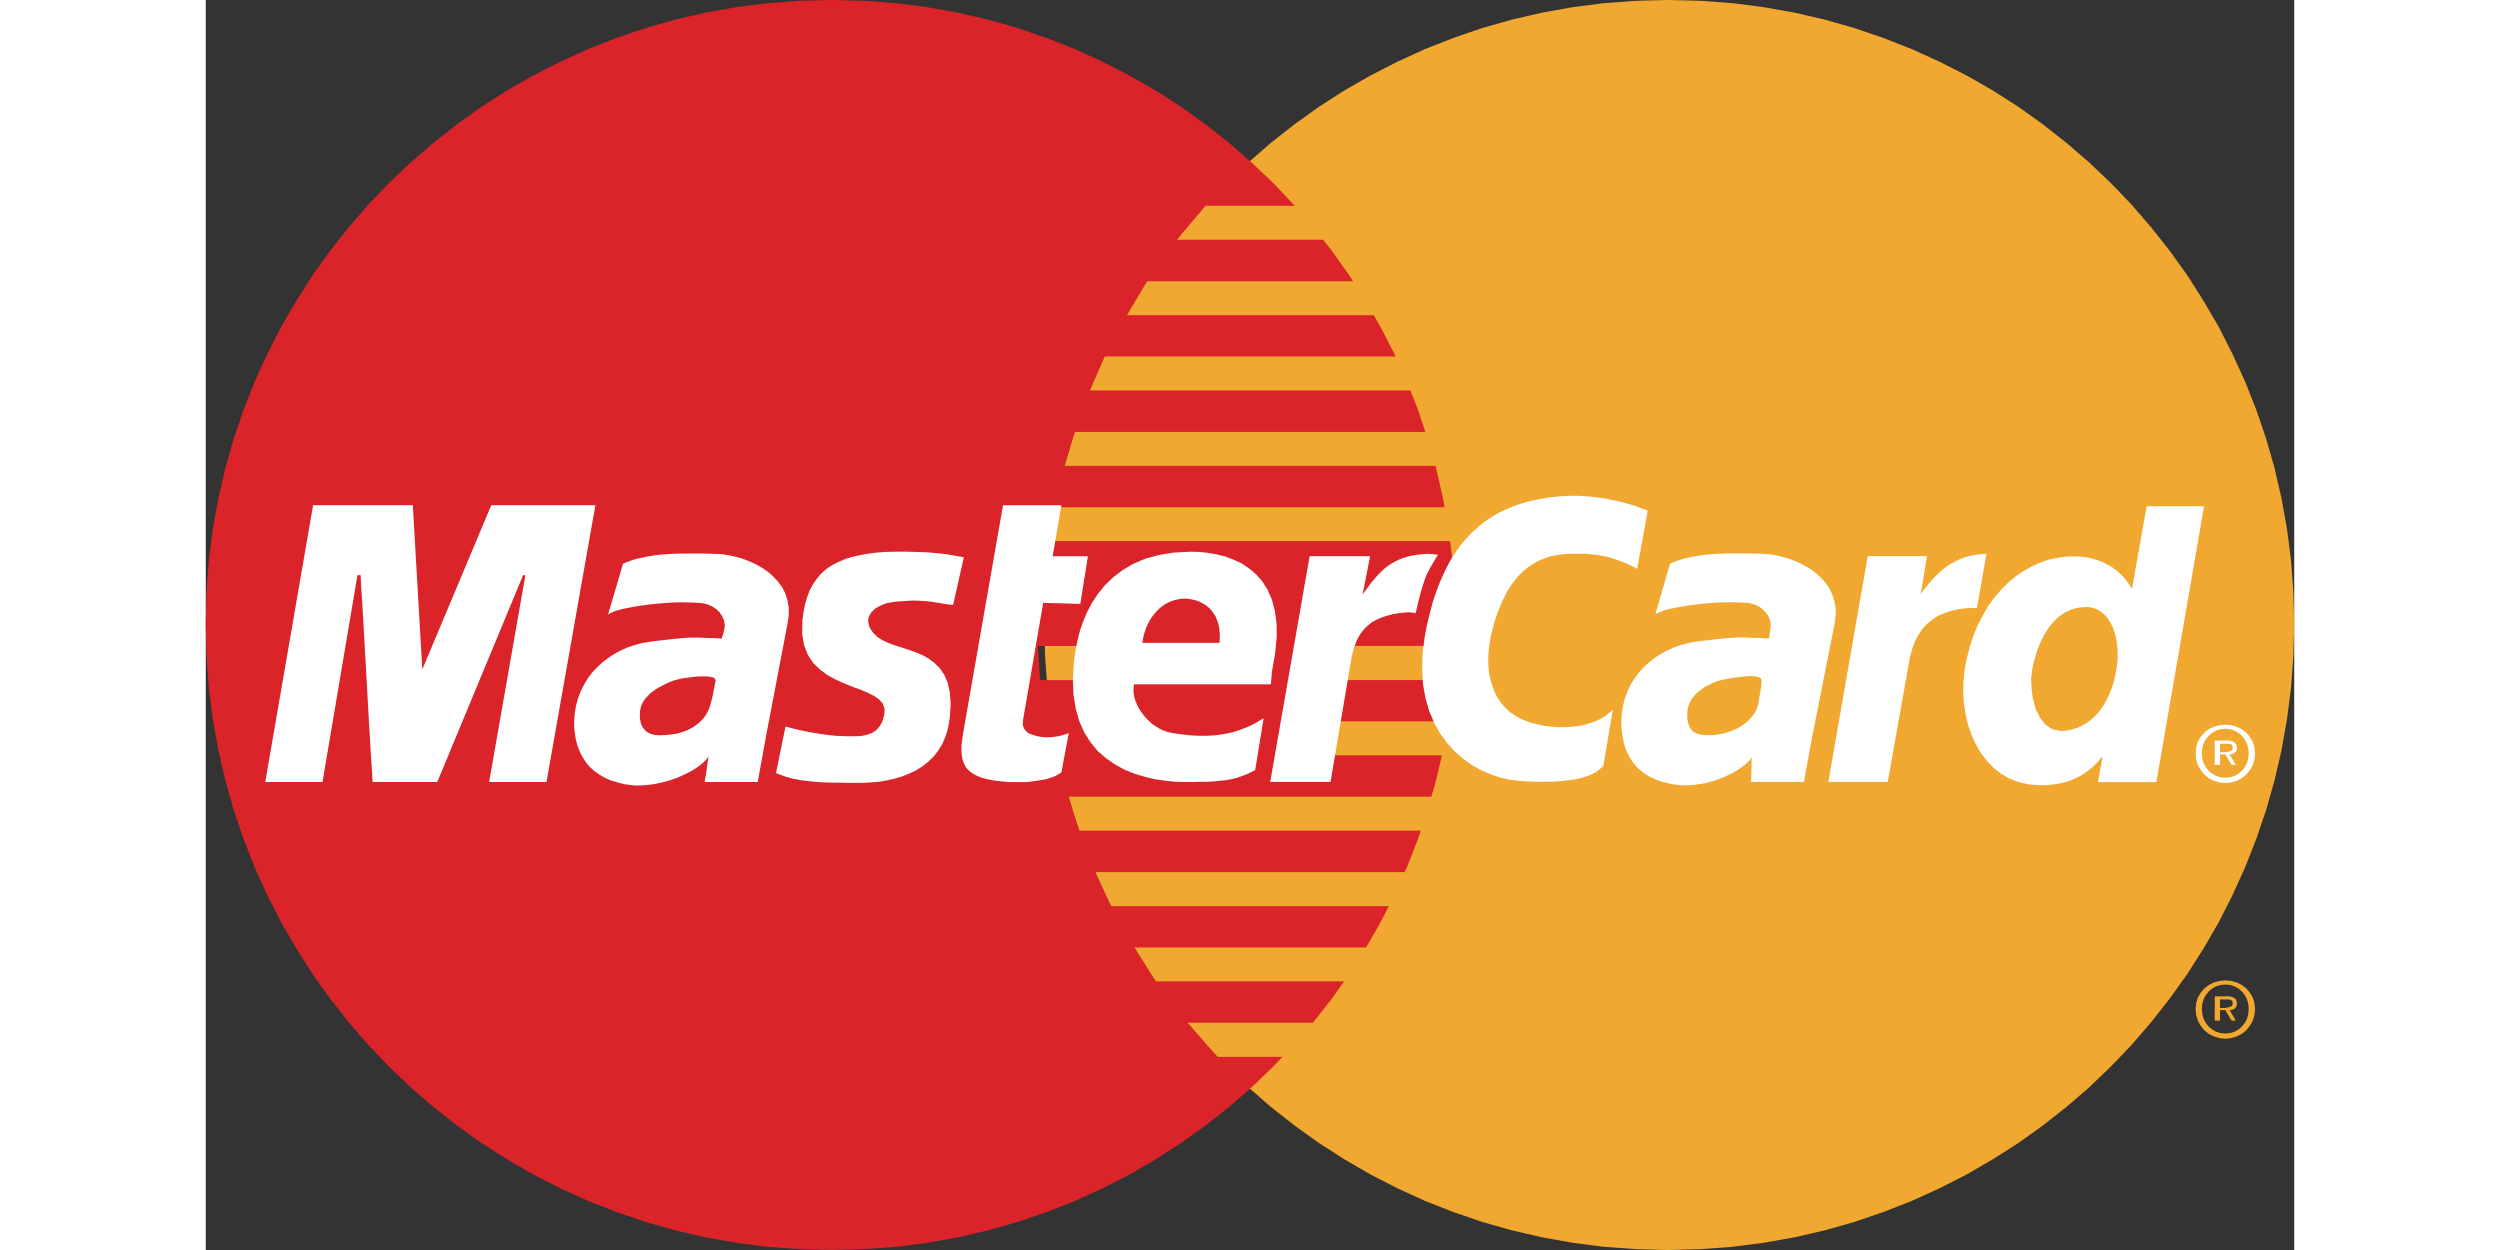 <?xml version="1.0" encoding="UTF-8"?>
<!DOCTYPE svg PUBLIC "-//W3C//DTD SVG 1.1//EN" "http://www.w3.org/Graphics/SVG/1.1/DTD/svg11.dtd">
<!-- Creator: CorelDRAW -->
<svg xmlns="http://www.w3.org/2000/svg" xml:space="preserve" width="144px" height="72px" style="shape-rendering:geometricPrecision; text-rendering:geometricPrecision; image-rendering:optimizeQuality; fill-rule:evenodd; clip-rule:evenodd"
viewBox="0 0 58.918 35.264"
 xmlns:xlink="http://www.w3.org/1999/xlink">
 <rect x="0" y="0" width="58.918" height="35.264" fill="#333333" stroke="none"/>
 <defs>
  <style type="text/css">
   <![CDATA[
    .fil1 {fill:#DA242A}
    .fil0 {fill:#F1A830}
    .fil2 {fill:white}
   ]]>
  </style>
 </defs>
 <g id="Livello_x0020_1">
  <g id="_242996272">
   <path id="_468501576" class="fil0" d="M41.253 35.264l0.91 -0.024 0.898 -0.065 0.88 -0.113 0.874 -0.155 0.85 -0.196 0.839 -0.238 0.821 -0.279 0.803 -0.315 0.785 -0.357 0.761 -0.387 0.737 -0.428 0.72 -0.458 0.69 -0.494 0.666 -0.523 0.642 -0.553 0.613 -0.589 0.589 -0.613 0.553 -0.642 0.523 -0.666 0.494 -0.69 0.458 -0.72 0.428 -0.738 0.386 -0.761 0.357 -0.785 0.315 -0.803 0.28 -0.821 0.238 -0.839 0.196 -0.85 0.155 -0.874 0.113 -0.88 0.065 -0.898 0.024 -0.91 -0.024 -0.904 -0.065 -0.892 -0.113 -0.88 -0.155 -0.863 -0.196 -0.851 -0.238 -0.833 -0.28 -0.821 -0.315 -0.797 -0.357 -0.779 -0.386 -0.761 -0.428 -0.732 -0.458 -0.72 -0.494 -0.69 -0.523 -0.66 -0.553 -0.642 -0.589 -0.613 -0.613 -0.583 -0.642 -0.553 -0.666 -0.523 -0.69 -0.494 -0.72 -0.458 -0.737 -0.422 -0.761 -0.387 -0.785 -0.357 -0.803 -0.315 -0.821 -0.28 -0.839 -0.238 -0.85 -0.196 -0.874 -0.155 -0.88 -0.113 -0.898 -0.065 -0.91 -0.024 -0.904 0.024 -0.898 0.065 -0.88 0.113 -0.868 0.155 -0.851 0.196 -0.839 0.238 -0.815 0.28 -0.803 0.315 -0.779 0.357 -0.755 0.387 -0.738 0.422 -0.714 0.458 -0.69 0.494 -0.666 0.523 -0.636 0.553 -0.613 0.583 -0.583 0.613 -0.553 0.642 -0.523 0.66 -0.488 0.69 -0.458 0.72 -0.422 0.732 -0.393 0.761 -0.351 0.779 -0.315 0.797 -0.273 0.821 -0.238 0.833 -0.196 0.851 -0.155 0.863 -0.113 0.88 -0.065 0.892 -0.024 0.904 0.024 0.91 0.065 0.898 0.113 0.88 0.155 0.874 0.196 0.85 0.238 0.839 0.273 0.821 0.315 0.803 0.351 0.785 0.393 0.761 0.422 0.738 0.458 0.72 0.488 0.69 0.523 0.666 0.553 0.642 0.583 0.613 0.613 0.589 0.636 0.553 0.666 0.523 0.69 0.494 0.714 0.458 0.738 0.428 0.755 0.387 0.779 0.357 0.803 0.315 0.815 0.279 0.839 0.238 0.851 0.196 0.868 0.155 0.88 0.113 0.898 0.065 0.904 0.024zm14.899 -6.947l0 -0.024 0.048 -0.155 0.083 -0.137 0.101 -0.119 0.125 -0.095 0.143 -0.071 0.155 -0.042 0.166 -0.018 0.167 0.018 0.155 0.042 0.143 0.071 0.125 0.095 0.101 0.119 0.083 0.137 0.048 0.155 0 0.024 0.018 0.131 0 0.018 -0.018 0.172 -0.048 0.161 -0.083 0.143 -0.101 0.125 -0.125 0.101 -0.143 0.071 -0.155 0.048 -0.167 0.018 -0.166 -0.018 -0.155 -0.048 -0.143 -0.071 -0.125 -0.101 -0.101 -0.125 -0.083 -0.143 -0.048 -0.161 -0.018 -0.172 0 -0.018 0.018 -0.131zm0.523 0.131l0 0.345 0.149 0 0 -0.297 0.149 0 0.179 0.297 0.119 0 -0.178 -0.297 0.041 0 0.042 -0.012 0.036 -0.012 0.03 -0.024 0.024 -0.024 0.018 -0.03 0.012 -0.036 0.006 -0.042 -0.006 -0.053 -0.012 -0.042 -0.024 -0.036 -0.03 -0.03 -0.042 -0.024 -0.048 -0.012 -0.065 -0.012 -0.071 0 -0.327 0 0 0.208 0 0.131zm0.958 0l-0.012 -0.125 0 -0.006 -0.036 -0.125 -0.059 -0.113 -0.077 -0.101 -0.095 -0.083 -0.113 -0.066 -0.131 -0.042 -0.137 -0.012 -0.137 0.012 -0.131 0.042 -0.113 0.066 -0.095 0.083 -0.077 0.101 -0.06 0.113 -0.036 0.125 0 0.006 -0.012 0.125 0 0.018 0.012 0.143 0.036 0.131 0.06 0.113 0.077 0.101 0.095 0.083 0.113 0.065 0.131 0.042 0.137 0.012 0.137 -0.012 0.131 -0.042 0.113 -0.065 0.095 -0.083 0.077 -0.101 0.059 -0.113 0.036 -0.131 0.012 -0.143 0 -0.018zm-0.809 -0.131l0 0.119 0.149 0 0.054 -0.012 0.041 -0.006 0.036 -0.012 0.03 -0.012 0.024 -0.018 0.012 -0.018 0.012 -0.03 0 -0.012 0 -0.03 -0.006 -0.03 -0.012 -0.024 -0.018 -0.012 -0.018 -0.012 -0.03 -0.006 -0.03 -0.006 -0.03 0 -0.036 0 -0.178 0 0 0.119z"/>
   <path id="_468503592" class="fil1" d="M17.665 35.264l0.904 -0.024 0.898 -0.065 0.88 -0.113 0.868 -0.155 0.851 -0.196 0.839 -0.238 0.815 -0.279 0.803 -0.315 0.779 -0.357 0.755 -0.387 0.738 -0.428 0.714 -0.458 0.69 -0.494 0.666 -0.523 0.636 -0.553 0.613 -0.589 0.26 -0.274 -1.836 0 -0.839 -0.963 3.535 0 0.015 -0.018 0.523 -0.666 0.341 -0.482 -5.313 0 -0.601 -0.958 6.536 0 0.405 -0.708 0.236 -0.458 -7.837 0 -0.446 -0.958 8.732 0 0.058 -0.131 0.315 -0.803 0.079 -0.238 -9.637 0 -0.297 -0.958 10.235 0 0.132 -0.464 0.162 -0.702 -3.171 0 0.178 -0.958 3.17 0 0.012 -0.065 0.113 -0.88 0.016 -0.22 -3.097 0 0.178 -0.964 2.975 0 0.016 -0.624 -0.024 -0.904 -0.065 -0.892 -0.069 -0.535 -11.303 0 0.184 -0.957 10.965 0 -0.045 -0.25 -0.196 -0.851 -0.019 -0.066 -10.467 0 0.297 -0.957 9.887 0 -0.21 -0.63 -0.214 -0.541 -9.04 0 0.417 -0.958 8.207 0 -0.035 -0.077 -0.393 -0.761 -0.189 -0.327 -6.96 0 0.565 -0.958 5.81 0 -0.106 -0.166 -0.488 -0.69 -0.25 -0.315 -4.128 0 0.809 -0.958 2.518 0 -0.025 -0.03 -0.583 -0.613 -0.613 -0.583 -0.636 -0.553 -0.666 -0.523 -0.69 -0.494 -0.714 -0.458 -0.738 -0.422 -0.755 -0.387 -0.779 -0.357 -0.803 -0.315 -0.815 -0.28 -0.839 -0.238 -0.851 -0.196 -0.868 -0.155 -0.88 -0.113 -0.898 -0.065 -0.904 -0.024 -0.91 0.024 -0.898 0.065 -0.88 0.113 -0.874 0.155 -0.851 0.196 -0.839 0.238 -0.821 0.28 -0.803 0.315 -0.785 0.357 -0.761 0.387 -0.738 0.422 -0.72 0.458 -0.69 0.494 -0.666 0.523 -0.642 0.553 -0.613 0.583 -0.589 0.613 -0.553 0.642 -0.523 0.66 -0.494 0.69 -0.458 0.72 -0.428 0.732 -0.387 0.761 -0.357 0.779 -0.315 0.797 -0.279 0.821 -0.238 0.833 -0.196 0.851 -0.155 0.863 -0.113 0.88 -0.065 0.892 -0.024 0.904 0.024 0.91 0.065 0.898 0.113 0.88 0.155 0.874 0.196 0.85 0.238 0.839 0.279 0.821 0.315 0.803 0.357 0.785 0.387 0.761 0.428 0.738 0.458 0.72 0.494 0.69 0.523 0.666 0.553 0.642 0.589 0.613 0.613 0.589 0.642 0.553 0.666 0.523 0.69 0.494 0.72 0.458 0.738 0.428 0.761 0.387 0.785 0.357 0.803 0.315 0.821 0.279 0.839 0.238 0.851 0.196 0.874 0.155 0.88 0.113 0.898 0.065 0.91 0.024zm5.811 -17.04l1.285 0 0 0.964 -1.225 0 -0.06 -0.964z"/>
   <path id="_468503640" class="fil2" d="M21.078 17.064l-0.083 -0.006 -0.083 -0.012 -0.077 -0.012 -0.077 -0.012 -0.071 -0.012 -0.077 -0.012 -0.077 -0.012 -0.083 -0.012 -0.083 -0.012 -0.095 -0.006 -0.107 -0.006 -0.113 -0.006 -0.125 0 -0.137 0.006 -0.155 0.012 -0.172 0.012 -0.119 0.018 -0.113 0.018 -0.101 0.036 -0.089 0.036 -0.083 0.042 -0.077 0.048 -0.059 0.059 -0.054 0.053 -0.036 0.065 -0.03 0.065 -0.012 0.071 0 0.071 0.018 0.077 0.024 0.077 0.048 0.077 0.059 0.077 0.119 0.113 0.143 0.089 0.167 0.077 0.178 0.065 0.19 0.059 0.196 0.065 0.196 0.071 0.19 0.077 0.178 0.101 0.166 0.125 0.149 0.149 0.125 0.184 0.095 0.226 0.06 0.268 0.024 0.321 -0.024 0.375 -0.042 0.28 -0.071 0.244 -0.095 0.226 -0.119 0.196 -0.137 0.173 -0.155 0.149 -0.166 0.131 -0.184 0.113 -0.19 0.089 -0.196 0.077 -0.202 0.059 -0.208 0.048 -0.202 0.036 -0.196 0.018 -0.196 0.012 -0.184 0.006 -0.256 0 -0.238 -0.006 -0.208 0 -0.196 -0.006 -0.178 -0.006 -0.161 -0.012 -0.143 -0.012 -0.137 -0.018 -0.125 -0.012 -0.113 -0.024 -0.113 -0.018 -0.101 -0.03 -0.101 -0.024 -0.095 -0.036 -0.095 -0.036 -0.101 -0.036 0.268 -1.314 0.054 0.012 0.065 0.018 0.083 0.024 0.101 0.024 0.107 0.024 0.119 0.024 0.131 0.029 0.143 0.024 0.149 0.024 0.155 0.024 0.161 0.018 0.167 0.018 0.172 0.006 0.172 0.006 0.172 0 0.172 -0.006 0.172 -0.036 0.137 -0.048 0.107 -0.065 0.083 -0.083 0.06 -0.083 0.048 -0.095 0.03 -0.095 0.024 -0.089 0.012 -0.172 -0.053 -0.149 -0.101 -0.119 -0.149 -0.101 -0.178 -0.089 -0.208 -0.089 -0.232 -0.083 -0.232 -0.095 -0.238 -0.107 -0.226 -0.125 -0.208 -0.155 -0.19 -0.184 -0.149 -0.226 -0.107 -0.268 -0.054 -0.321 0.006 -0.381 0.03 -0.232 0.042 -0.22 0.059 -0.202 0.071 -0.19 0.095 -0.178 0.107 -0.155 0.125 -0.149 0.149 -0.131 0.172 -0.113 0.19 -0.095 0.214 -0.089 0.238 -0.065 0.268 -0.053 0.291 -0.042 0.321 -0.024 0.351 -0.006 0.22 0 0.202 0.006 0.184 0.006 0.167 0.006 0.149 0.012 0.137 0.012 0.119 0.012 0.107 0.012 0.101 0.012 0.083 0.018 0.077 0.012 0.071 0.012 0.06 0.012 0.054 0.006 0.053 0.012 0.048 0.006 -0.303 1.344zm35.597 4.169l0 0.345 0.149 0 0 -0.297 0.149 0 0.179 0.297 0.119 0 -0.178 -0.297 0.041 0 0.042 -0.012 0.036 -0.012 0.03 -0.024 0.024 -0.024 0.018 -0.03 0.012 -0.036 0.006 -0.042 -0.006 -0.053 -0.012 -0.042 -0.024 -0.036 -0.03 -0.03 -0.042 -0.024 -0.048 -0.012 -0.065 -0.012 -0.071 0 -0.327 0 0 0.208 0 0.131zm0.149 -0.012l0 -0.119 0 -0.119 0.178 0 0.036 0 0.03 0 0.03 0.006 0.03 0.006 0.018 0.012 0.018 0.012 0.012 0.024 0.006 0.03 0 0.03 0 0.012 -0.012 0.03 -0.012 0.018 -0.024 0.018 -0.03 0.012 -0.036 0.012 -0.041 0.006 -0.054 0.012 -0.149 0zm-0.672 -0.113l-0.016 0.158 0.016 0.158 0.048 0.161 0.083 0.143 0.101 0.125 0.125 0.101 0.143 0.071 0.155 0.048 0.166 0.018 0.167 -0.018 0.155 -0.048 0.143 -0.071 0.125 -0.101 0.101 -0.125 0.083 -0.143 0.048 -0.161 0.016 -0.158 -0.016 -0.158 0 -0.006 0 -0.024 -0.048 -0.155 -0.083 -0.137 -0.101 -0.119 -0.125 -0.095 -0.143 -0.071 -0.155 -0.042 -0.167 -0.018 -0.166 0.018 -0.155 0.042 -0.143 0.071 -0.125 0.095 -0.101 0.119 -0.083 0.137 -0.048 0.155 0 0.024 0 0.006zm0.172 0.286l-0.012 -0.143 0 -0.018 0.012 -0.125 0 -0.006 0.036 -0.125 0.06 -0.113 0.077 -0.101 0.095 -0.083 0.113 -0.065 0.131 -0.042 0.137 -0.012 0.137 0.012 0.131 0.042 0.113 0.065 0.095 0.083 0.077 0.101 0.059 0.113 0.036 0.125 0 0.006 0.012 0.125 0 0.018 -0.012 0.143 -0.036 0.131 -0.059 0.113 -0.077 0.101 -0.095 0.083 -0.113 0.065 -0.131 0.042 -0.137 0.012 -0.137 -0.012 -0.131 -0.042 -0.113 -0.065 -0.095 -0.083 -0.077 -0.101 -0.06 -0.113 -0.036 -0.131zm-26.11 -3.402l-0.006 -0.404 -0.048 -0.357 -0.083 -0.315 -0.119 -0.274 -0.149 -0.238 -0.178 -0.202 -0.196 -0.166 -0.214 -0.143 -0.232 -0.107 -0.238 -0.089 -0.244 -0.06 -0.244 -0.042 -0.244 -0.024 -0.232 -0.006 -0.482 0.024 -0.428 0.071 -0.387 0.107 -0.345 0.149 -0.297 0.179 -0.262 0.202 -0.232 0.226 -0.19 0.238 -0.166 0.25 -0.137 0.262 -0.107 0.256 -0.089 0.256 -0.065 0.25 -0.039 0.19 -0.009 0.042 -0.036 0.22 -0.024 0.19 -0.03 0.488 0.001 0.024 0.017 0.416 0.065 0.399 0.101 0.351 0.143 0.315 0.172 0.274 0.202 0.244 0.232 0.202 0.25 0.172 0.268 0.149 0.28 0.113 0.291 0.089 0.297 0.071 0.297 0.042 0.297 0.03 0.292 0.006 0.196 0 0.184 -0.006 0.161 0 0.155 -0.006 0.137 -0.012 0.125 -0.012 0.119 -0.012 0.107 -0.018 0.101 -0.018 0.095 -0.024 0.095 -0.03 0.089 -0.03 0.089 -0.036 0.095 -0.036 0.095 -0.048 0.095 -0.048 0.238 -1.463 -0.172 0.101 -0.167 0.095 -0.172 0.071 -0.167 0.066 -0.161 0.054 -0.166 0.036 -0.161 0.03 -0.161 0.024 -0.161 0.012 -0.155 0.006 -0.161 0 -0.155 -0.006 -0.155 -0.012 -0.155 -0.018 -0.149 -0.018 -0.155 -0.024 -0.119 -0.024 -0.119 -0.041 -0.119 -0.054 -0.107 -0.066 -0.107 -0.071 -0.095 -0.089 -0.089 -0.089 -0.083 -0.101 -0.071 -0.101 -0.065 -0.113 -0.048 -0.107 -0.042 -0.113 -0.024 -0.113 -0.012 -0.113 0.006 -0.107 0.013 -0.072 3.859 0 0.03 -0.363 0.089 -0.5 0.042 -0.452zm-3.794 0.143l0.017 -0.089 0.024 -0.125 0.036 -0.119 0.042 -0.119 0.054 -0.107 0.053 -0.101 0.065 -0.095 0.072 -0.089 0.077 -0.083 0.077 -0.071 0.089 -0.065 0.089 -0.054 0.101 -0.048 0.101 -0.036 0.101 -0.024 0.107 -0.018 0.113 -0.006 0.107 0.012 0.101 0.018 0.095 0.024 0.095 0.036 0.089 0.048 0.089 0.053 0.077 0.06 0.071 0.071 0.06 0.083 0.06 0.089 0.042 0.101 0.042 0.113 0.024 0.119 0.012 0.131 0.006 0.143 -0.012 0.149c-0.725,0 -1.451,0 -2.176,0zm3.604 3.925l1.677 0 0.03 0 0.571 -3.384 0.024 -0.131 0.03 -0.125 0.03 -0.125 0.042 -0.119 0.048 -0.119 0.059 -0.113 0.072 -0.107 0.083 -0.101 0.095 -0.089 0.107 -0.089 0.131 -0.071 0.143 -0.065 0.167 -0.054 0.184 -0.048 0.202 -0.03 0.232 -0.018 0.018 0 0.024 0.006 0.03 0.006 0.03 0 0.03 0.006 0.024 0.006 0.018 0.006 0.006 0 0.006 -0.024 0.018 -0.071 0.024 -0.107 0.03 -0.131 0.042 -0.155 0.042 -0.166 0.054 -0.167 0.053 -0.167 0.048 -0.113 0.06 -0.113 0.059 -0.113 0.06 -0.101 0.053 -0.089 0.042 -0.072 0.03 -0.041 0.012 -0.018 -0.006 0 -0.024 -0.006 -0.03 -0.006 -0.041 -0.006 -0.042 0 -0.048 -0.006 -0.042 -0.006 -0.042 0 -0.184 0.012 -0.166 0.018 -0.155 0.03 -0.143 0.036 -0.137 0.048 -0.125 0.06 -0.113 0.06 -0.107 0.071 -0.101 0.077 -0.095 0.089 -0.089 0.089 -0.089 0.101 -0.089 0.101 -0.083 0.113 -0.089 0.119 -0.089 0.119 0.214 -1.077 -1.707 0 -1.112 6.37zm15.75 0l1.677 0 0.601 -3.384 0.024 -0.131 0.036 -0.131 0.036 -0.131 0.048 -0.131 0.059 -0.131 0.071 -0.125 0.077 -0.119 0.095 -0.113 0.107 -0.101 0.119 -0.095 0.137 -0.089 0.155 -0.071 0.172 -0.059 0.19 -0.048 0.208 -0.036 0.232 -0.012 0.083 0 0.048 0 0.018 0 0.268 -1.529 -0.167 0.012 -0.161 0.018 -0.149 0.03 -0.143 0.042 -0.131 0.048 -0.125 0.06 -0.119 0.065 -0.113 0.071 -0.107 0.083 -0.101 0.083 -0.095 0.095 -0.095 0.095 -0.089 0.101 -0.089 0.113 -0.089 0.107 -0.083 0.119 0.179 -1.077 -1.672 0 -1.112 6.37zm-0.446 -1.32l-0.244 1.32 -1.493 0 0.012 -0.244 0.006 -0.214 0 -0.161 0.012 -0.072 -0.077 0.089 -0.089 0.089 -0.107 0.083 -0.119 0.083 -0.125 0.077 -0.143 0.071 -0.149 0.071 -0.149 0.059 -0.161 0.048 -0.167 0.048 -0.167 0.03 -0.167 0.024 -0.172 0.012 -0.166 0.006 -0.161 -0.018 -0.161 -0.024 -0.214 -0.053 -0.19 -0.059 -0.167 -0.077 -0.155 -0.089 -0.131 -0.095 -0.113 -0.107 -0.095 -0.113 -0.083 -0.119 -0.071 -0.125 -0.054 -0.131 -0.048 -0.131 -0.03 -0.131 -0.024 -0.137 -0.018 -0.137 -0.012 -0.131 0 -0.131 0.012 -0.232 0.036 -0.22 0.053 -0.208 0.077 -0.202 0.089 -0.19 0.113 -0.173 0.125 -0.166 0.137 -0.149 0.155 -0.137 0.161 -0.125 0.172 -0.113 0.184 -0.095 0.184 -0.083 0.196 -0.065 0.196 -0.054 0.202 -0.036 0.012 0 0.03 -0.006 0.042 -0.006 0.06 -0.006 0.077 -0.012 0.083 -0.006 0.089 -0.012 0.095 -0.012 0.101 -0.012 0.107 -0.012 0.101 -0.006 0.101 -0.012 0.095 -0.006 0.083 -0.006 0.083 -0.006 0.065 0 0.143 0 0.143 0.006 0.137 0.006 0.131 0 0.113 0.006 0.095 0.006 0.054 0.006 0.024 0 0.012 -0.042 0.018 -0.107 0.018 -0.125 0.012 -0.113 -0.024 -0.131 -0.048 -0.119 -0.077 -0.107 -0.089 -0.089 -0.107 -0.077 -0.125 -0.053 -0.131 -0.036 -0.143 -0.012 -0.167 -0.006 -0.178 -0.006 -0.184 0 -0.19 0.006 -0.196 0.012 -0.19 0.018 -0.19 0.018 -0.184 0.024 -0.178 0.024 -0.173 0.03 -0.154 0.03 -0.143 0.03 -0.131 0.036 -0.107 0.036 -0.083 0.042 -0.066 0.036 0.416 -1.433 0.131 -0.053 0.137 -0.048 0.137 -0.042 0.143 -0.03 0.149 -0.03 0.149 -0.024 0.155 -0.024 0.161 -0.012 0.167 -0.012 0.172 -0.006 0.172 -0.006 0.184 0 0.185 0 0.19 0 0.202 0.006 0.202 0.006 0.167 0.012 0.178 0.03 0.184 0.042 0.19 0.054 0.184 0.071 0.184 0.083 0.179 0.101 0.167 0.113 0.149 0.131 0.137 0.143 0.119 0.161 0.089 0.178 0.066 0.19 0.042 0.202 0 0.226 -0.03 0.238 -0.624 3.14zm-1.439 -1.552l-0.012 -0.036 -0.024 -0.03 -0.042 -0.018 -0.059 -0.018 -0.066 -0.006 -0.077 -0.006 -0.089 0 -0.089 0.006 -0.095 0.012 -0.095 0.012 -0.095 0.012 -0.089 0.012 -0.089 0.018 -0.077 0.012 -0.077 0.018 -0.06 0.012 -0.042 0.006 -0.047 0.018 -0.059 0.018 -0.066 0.024 -0.077 0.036 -0.071 0.036 -0.083 0.041 -0.077 0.054 -0.077 0.054 -0.077 0.065 -0.065 0.065 -0.065 0.077 -0.053 0.083 -0.042 0.089 -0.036 0.095 -0.018 0.101 -0.006 0.202 0.03 0.161 0.048 0.119 0.071 0.089 0.089 0.06 0.101 0.036 0.101 0.018 0.101 0.006 0.178 -0.006 0.167 -0.018 0.155 -0.03 0.137 -0.042 0.131 -0.048 0.113 -0.054 0.107 -0.06 0.095 -0.071 0.083 -0.066 0.071 -0.077 0.065 -0.071 0.054 -0.077 0.042 -0.071 0.03 -0.071 0.024 -0.072 0.018 -0.065 0.024 -0.167 0.03 -0.172 0.024 -0.167 0.012 -0.149zm-40.593 2.873l-1.618 0 1.35 -7.809 2.813 0 0.268 4.633 1.945 -4.633 2.938 0 -1.38 7.809 -1.618 0 1.023 -5.835 -0.065 0 -2.421 5.835 -1.826 0 -0.012 -0.244 -0.042 -0.648 -0.054 -0.922 -0.059 -1.059 -0.06 -1.065 -0.054 -0.934 -0.042 -0.678 -0.012 -0.286 -0.018 0 -0.036 0 -0.036 0 -0.987 5.835zm12.514 -1.32l-0.238 1.32 -1.499 0 0.042 -0.244 0.03 -0.22 0.024 -0.166 0.024 -0.089 -0.083 0.095 -0.095 0.095 -0.113 0.089 -0.125 0.083 -0.143 0.083 -0.149 0.071 -0.155 0.071 -0.161 0.06 -0.172 0.053 -0.172 0.042 -0.173 0.036 -0.178 0.024 -0.172 0.012 -0.172 0.006 -0.167 -0.018 -0.161 -0.024 -0.208 -0.053 -0.19 -0.059 -0.167 -0.077 -0.149 -0.089 -0.131 -0.095 -0.119 -0.107 -0.095 -0.113 -0.083 -0.119 -0.071 -0.125 -0.059 -0.131 -0.048 -0.131 -0.036 -0.131 -0.024 -0.137 -0.018 -0.137 -0.012 -0.131 0 -0.131 0.018 -0.232 0.036 -0.22 0.059 -0.208 0.077 -0.202 0.095 -0.19 0.107 -0.173 0.125 -0.166 0.143 -0.149 0.149 -0.137 0.167 -0.125 0.172 -0.113 0.178 -0.095 0.19 -0.083 0.196 -0.065 0.202 -0.054 0.208 -0.036 0.012 0 0.03 -0.006 0.042 -0.006 0.065 -0.006 0.071 -0.012 0.083 -0.006 0.089 -0.012 0.101 -0.012 0.101 -0.012 0.101 -0.012 0.107 -0.006 0.095 -0.012 0.095 -0.006 0.089 -0.006 0.083 -0.006 0.065 0 0.137 0 0.143 0.006 0.131 0.006 0.131 0 0.107 0.006 0.083 0.006 0.06 0.006 0.018 0 0.012 -0.042 0.036 -0.107 0.03 -0.125 0.012 -0.113 -0.024 -0.131 -0.054 -0.119 -0.071 -0.107 -0.095 -0.089 -0.113 -0.077 -0.125 -0.053 -0.143 -0.036 -0.155 -0.012 -0.167 -0.006 -0.178 -0.006 -0.184 0 -0.19 0.006 -0.196 0.012 -0.19 0.018 -0.19 0.018 -0.184 0.024 -0.178 0.024 -0.172 0.03 -0.155 0.03 -0.143 0.03 -0.131 0.036 -0.107 0.036 -0.083 0.042 -0.065 0.036 0.422 -1.433 0.131 -0.053 0.131 -0.048 0.143 -0.042 0.143 -0.03 0.143 -0.03 0.155 -0.024 0.155 -0.024 0.161 -0.012 0.167 -0.012 0.172 -0.006 0.178 -0.006 0.184 0 0.19 0 0.196 0 0.208 0.006 0.208 0.006 0.167 0.012 0.178 0.03 0.184 0.042 0.19 0.054 0.184 0.071 0.178 0.083 0.178 0.101 0.167 0.113 0.149 0.131 0.131 0.143 0.119 0.161 0.089 0.178 0.06 0.19 0.036 0.202 0 0.226 -0.036 0.238 -0.601 3.14zm-1.433 -1.552l-0.006 -0.03 -0.024 -0.03 -0.036 -0.018 -0.059 -0.012 -0.065 -0.012 -0.077 -0.006 -0.089 0 -0.089 0 -0.095 0.006 -0.101 0.012 -0.095 0.012 -0.095 0.012 -0.089 0.012 -0.083 0.018 -0.071 0.018 -0.065 0.018 -0.042 0.012 -0.048 0.018 -0.065 0.024 -0.065 0.03 -0.077 0.036 -0.077 0.042 -0.083 0.042 -0.077 0.048 -0.083 0.059 -0.077 0.059 -0.071 0.072 -0.065 0.071 -0.06 0.077 -0.042 0.083 -0.036 0.095 -0.018 0.095 -0.006 0.202 0.03 0.161 0.06 0.119 0.077 0.089 0.089 0.06 0.101 0.036 0.095 0.018 0.095 0.006 0.178 -0.006 0.161 -0.018 0.155 -0.024 0.137 -0.036 0.119 -0.041 0.113 -0.054 0.101 -0.054 0.089 -0.065 0.077 -0.06 0.071 -0.071 0.06 -0.065 0.048 -0.071 0.042 -0.071 0.036 -0.071 0.03 -0.065 0.018 -0.065 0.048 -0.172 0.042 -0.196 0.036 -0.19 0.03 -0.154zm40.652 2.873l-1.648 0 0.119 -0.66 0 -0.059 -0.095 0.119 -0.101 0.107 -0.101 0.095 -0.107 0.083 -0.107 0.077 -0.107 0.065 -0.107 0.054 -0.113 0.053 -0.113 0.042 -0.113 0.03 -0.113 0.03 -0.119 0.018 -0.119 0.018 -0.113 0.012 -0.119 0.006 -0.119 0 -0.309 -0.024 -0.286 -0.066 -0.262 -0.101 -0.238 -0.137 -0.214 -0.172 -0.19 -0.202 -0.167 -0.22 -0.143 -0.25 -0.119 -0.268 -0.095 -0.28 -0.065 -0.291 -0.048 -0.303 -0.018 -0.303 0.006 -0.309 0.03 -0.303 0.054 -0.303 0.089 -0.351 0.107 -0.333 0.125 -0.303 0.149 -0.285 0.155 -0.268 0.178 -0.238 0.184 -0.214 0.196 -0.196 0.208 -0.172 0.22 -0.149 0.226 -0.131 0.226 -0.101 0.238 -0.083 0.238 -0.053 0.238 -0.036 0.244 -0.012 0.173 0.006 0.166 0.018 0.155 0.03 0.143 0.042 0.137 0.048 0.119 0.053 0.119 0.065 0.107 0.065 0.095 0.071 0.089 0.077 0.077 0.077 0.071 0.077 0.06 0.077 0.053 0.077 0.048 0.071 0.036 0.071 0.416 -2.337 1.618 0 -1.344 7.779zm-2.694 -1.439l0.167 -0.012 0.154 -0.036 0.143 -0.042 0.137 -0.065 0.125 -0.071 0.119 -0.089 0.113 -0.101 0.101 -0.107 0.089 -0.119 0.083 -0.131 0.077 -0.137 0.065 -0.143 0.06 -0.149 0.048 -0.155 0.042 -0.161 0.03 -0.161 0.03 -0.166 0.018 -0.173 0 -0.161 -0.006 -0.166 -0.018 -0.155 -0.024 -0.149 -0.042 -0.143 -0.048 -0.137 -0.059 -0.119 -0.072 -0.113 -0.077 -0.095 -0.089 -0.083 -0.101 -0.071 -0.107 -0.048 -0.113 -0.03 -0.125 -0.012 -0.161 0.012 -0.149 0.024 -0.137 0.048 -0.137 0.059 -0.119 0.077 -0.119 0.095 -0.101 0.101 -0.101 0.113 -0.089 0.131 -0.083 0.137 -0.077 0.143 -0.065 0.155 -0.06 0.161 -0.047 0.161 -0.048 0.172 -0.036 0.172 -0.03 0.262 0.012 0.285 0.041 0.292 0.077 0.28 0.119 0.244 0.155 0.196 0.196 0.131 0.238 0.048zm-11.949 -4.574l-0.077 -0.042 -0.077 -0.036 -0.083 -0.042 -0.089 -0.042 -0.089 -0.036 -0.101 -0.036 -0.101 -0.036 -0.107 -0.036 -0.113 -0.03 -0.113 -0.024 -0.125 -0.024 -0.125 -0.018 -0.137 -0.012 -0.137 -0.012 -0.143 0 -0.149 0 -0.149 0 -0.155 0.012 -0.161 0.018 -0.166 0.03 -0.166 0.048 -0.167 0.065 -0.167 0.083 -0.166 0.107 -0.161 0.131 -0.155 0.155 -0.149 0.19 -0.143 0.22 -0.131 0.262 -0.125 0.297 -0.113 0.333 -0.095 0.381 -0.036 0.214 -0.024 0.208 -0.012 0.208 0.006 0.202 0.018 0.202 0.042 0.19 0.053 0.179 0.065 0.178 0.089 0.161 0.107 0.155 0.125 0.137 0.143 0.125 0.161 0.107 0.184 0.089 0.202 0.077 0.226 0.054 0.077 0.018 0.089 0.018 0.107 0.012 0.119 0.012 0.131 0.012 0.137 0 0.149 0 0.149 -0.012 0.154 -0.018 0.155 -0.03 0.149 -0.042 0.149 -0.048 0.149 -0.065 0.137 -0.077 0.125 -0.095 0.119 -0.107 -0.268 1.588 -0.036 0.03 -0.036 0.036 -0.048 0.042 -0.054 0.036 -0.065 0.048 -0.083 0.042 -0.095 0.041 -0.107 0.036 -0.137 0.042 -0.155 0.03 -0.178 0.024 -0.208 0.024 -0.232 0.012 -0.268 0.006 -0.303 -0.006 -0.333 -0.018 -0.274 -0.03 -0.274 -0.059 -0.273 -0.089 -0.274 -0.119 -0.262 -0.143 -0.25 -0.178 -0.238 -0.208 -0.22 -0.238 -0.196 -0.268 -0.167 -0.297 -0.143 -0.333 -0.107 -0.363 -0.071 -0.398 -0.024 -0.422 0.012 -0.464 0.065 -0.494 0.048 -0.244 0.054 -0.238 0.059 -0.232 0.059 -0.22 0.066 -0.208 0.077 -0.208 0.077 -0.196 0.083 -0.184 0.089 -0.184 0.089 -0.173 0.101 -0.166 0.107 -0.155 0.107 -0.149 0.119 -0.143 0.119 -0.131 0.125 -0.125 0.137 -0.119 0.137 -0.113 0.143 -0.101 0.149 -0.095 0.161 -0.089 0.161 -0.077 0.167 -0.071 0.172 -0.065 0.184 -0.06 0.184 -0.048 0.19 -0.042 0.202 -0.036 0.202 -0.03 0.214 -0.024 0.214 -0.012 0.226 -0.006 0.19 0.006 0.184 0.012 0.178 0.018 0.178 0.024 0.166 0.024 0.161 0.036 0.155 0.03 0.143 0.036 0.137 0.036 0.119 0.036 0.113 0.036 0.095 0.036 0.083 0.03 0.071 0.024 0.054 0.024 0.036 0.012 -0.297 1.648zm-17.897 -1.796l1.648 0 -0.244 1.439 0.993 0 -0.214 1.344 -1.047 -0.03 -0.571 3.319 -0.006 0.119 0.03 0.101 0.06 0.077 0.077 0.065 0.107 0.042 0.119 0.036 0.131 0.024 0.143 0.012 0.131 -0.006 0.119 -0.012 0.107 -0.018 0.095 -0.024 0.077 -0.024 0.054 -0.018 0.036 -0.012 0.012 -0.006 -0.208 1.106 -0.042 0.03 -0.042 0.024 -0.041 0.024 -0.042 0.024 -0.042 0.018 -0.048 0.018 -0.054 0.018 -0.053 0.018 -0.06 0.018 -0.059 0.012 -0.071 0.012 -0.071 0.012 -0.077 0.012 -0.089 0.012 -0.095 0.012 -0.101 0.012 -0.452 0 -0.238 -0.018 -0.208 -0.024 -0.19 -0.036 -0.161 -0.041 -0.137 -0.054 -0.113 -0.059 -0.101 -0.072 -0.077 -0.077 -0.059 -0.083 -0.042 -0.101 -0.03 -0.101 -0.018 -0.113 -0.006 -0.125 0 -0.131 0.018 -0.137 0.018 -0.149 1.136 -6.489z"/>
  </g>
 </g>
</svg>
